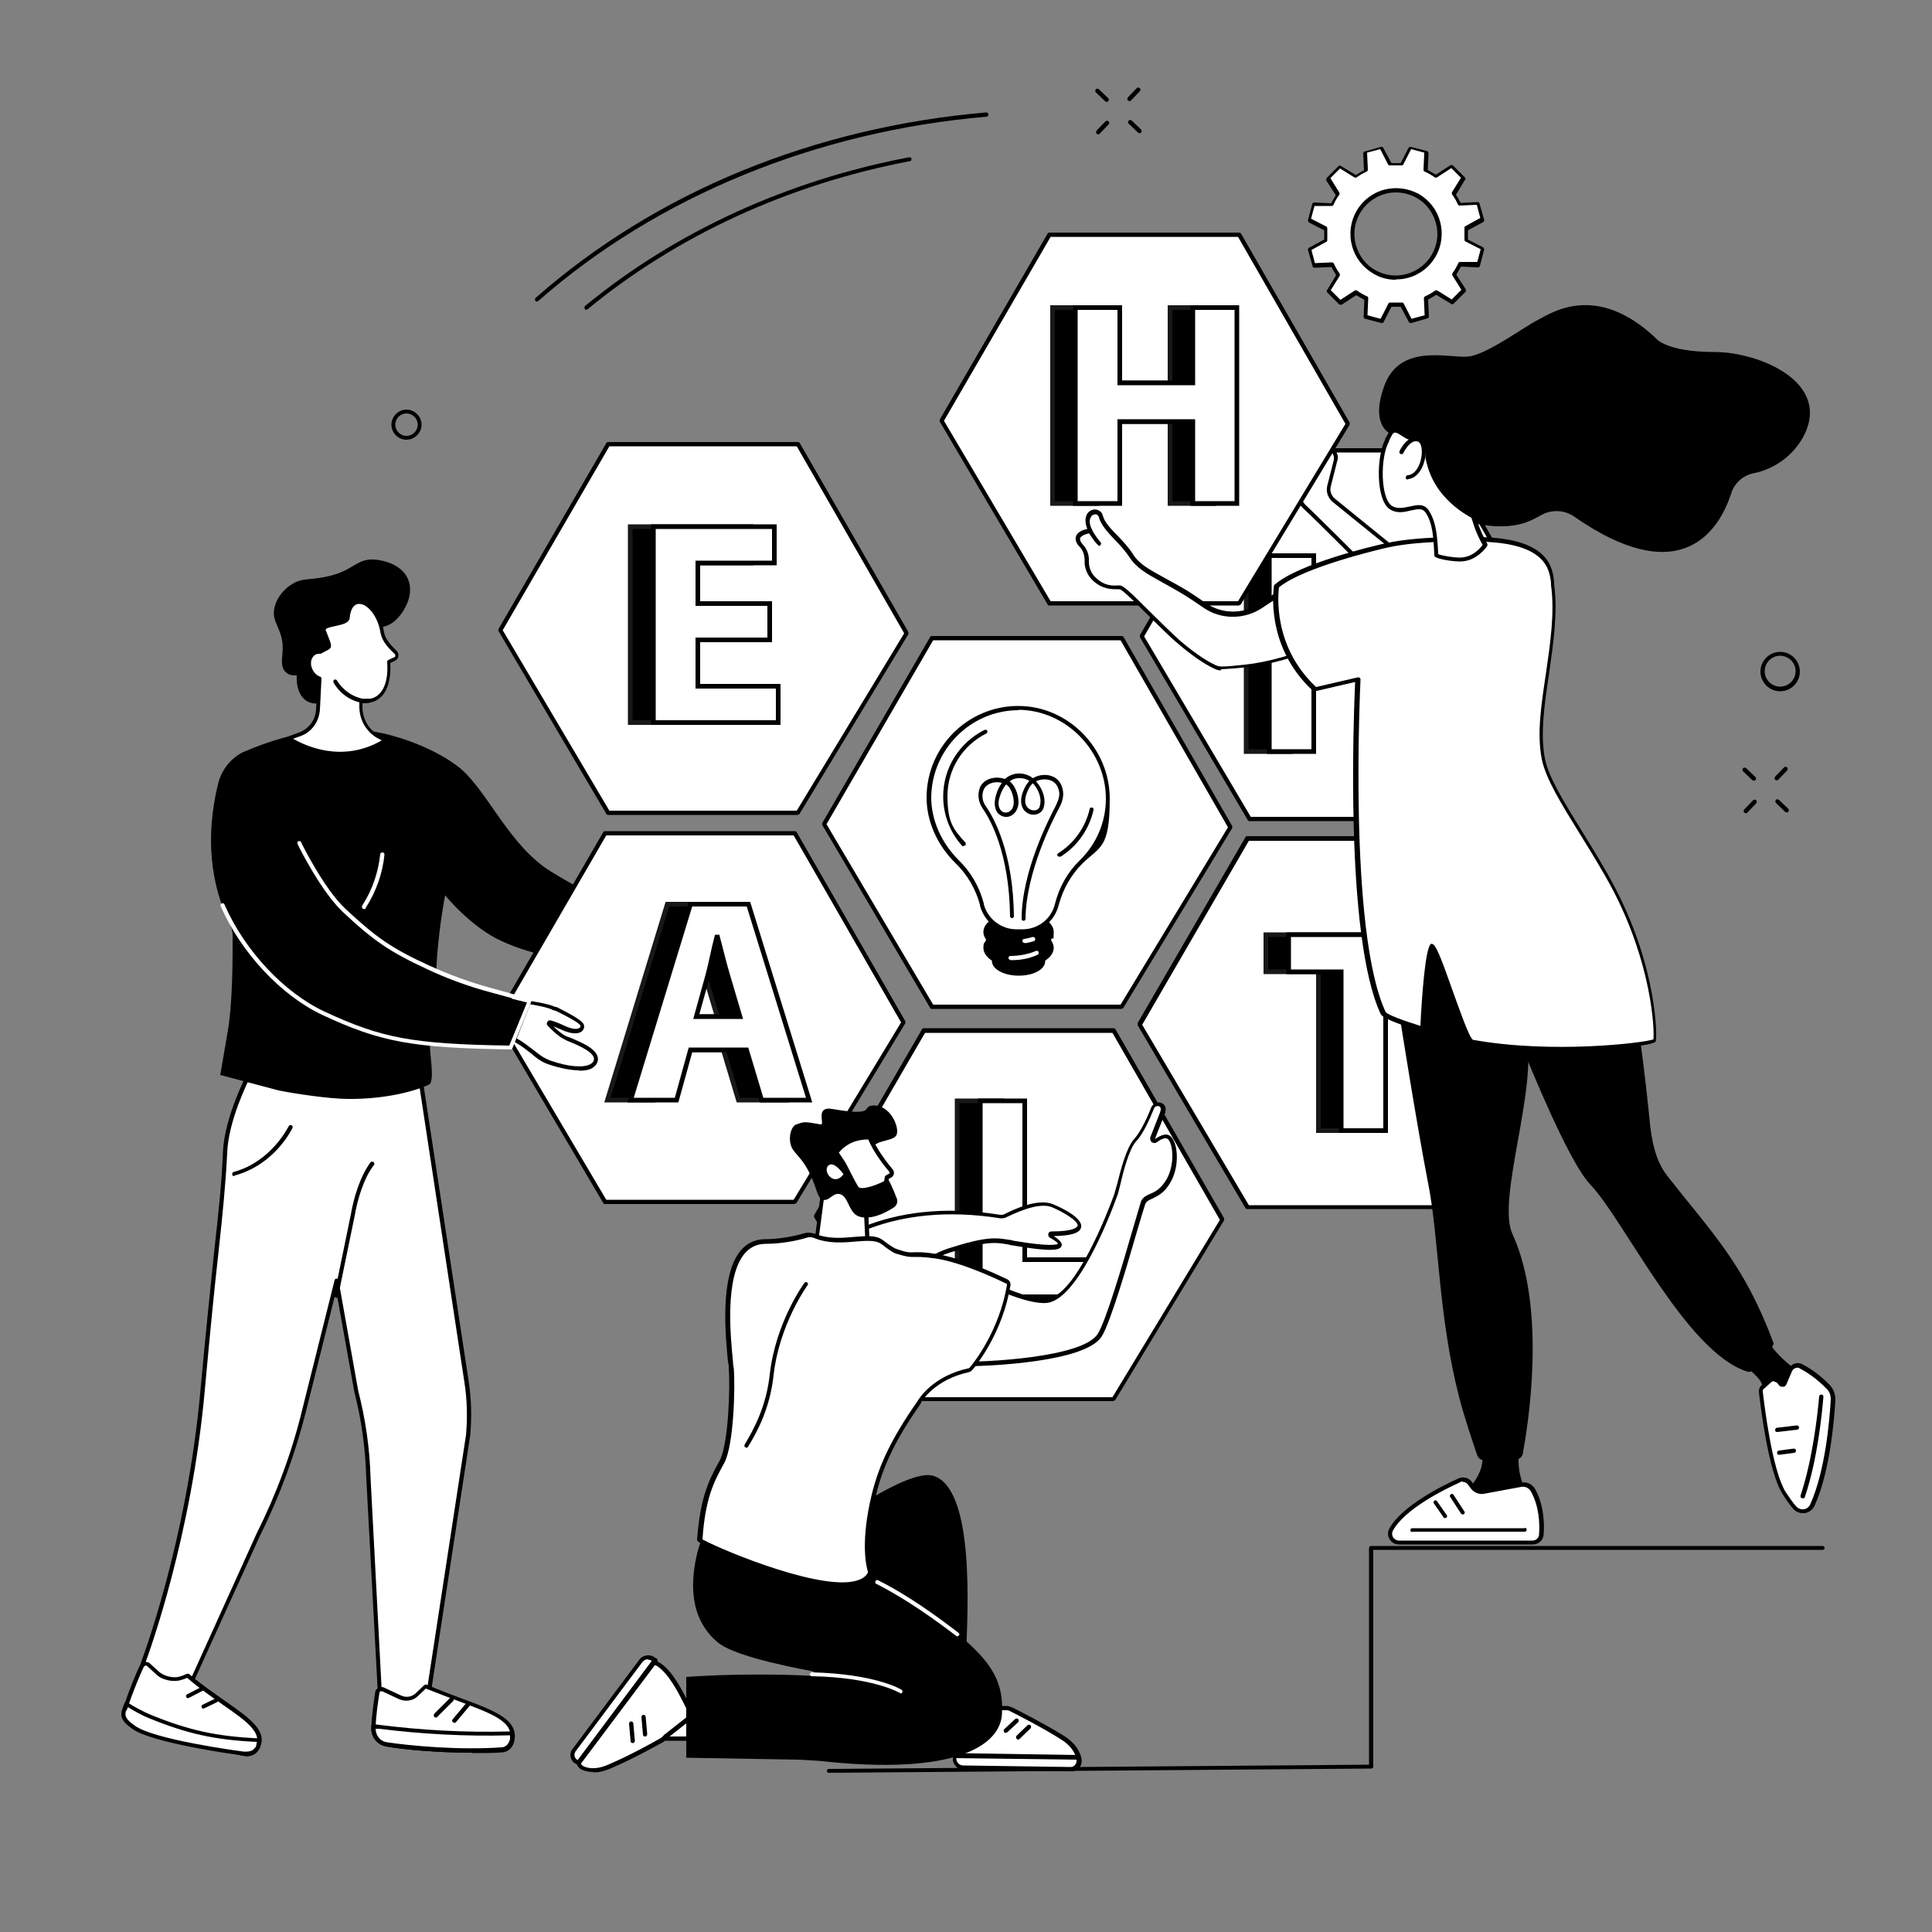 <?xml version="1.0" encoding="UTF-8"?> <svg xmlns="http://www.w3.org/2000/svg" id="Layer_1" version="1.1" viewBox="0 0 500 500"><rect x="0" y="0" width="500" height="500" fill="#808080" stroke="none"/><defs><style> .st0, .st1 { fill: #fff; } .st1 { stroke: #000; } .st1, .st2 { stroke-miterlimit: 10; stroke-width: 1.2px; } .st2 { stroke: #1a171b; } </style></defs><g id="Branded_workshop"><g><path class="st0" d="M383.7,56.7l-1.2-4.2-4.8.2c-.4-.9-1-1.8-1.5-2.6l2.5-4.1-3.1-3.1-4,2.6c-.8-.6-1.7-1.1-2.6-1.5l.2-4.8-4.2-1.1-2.2,4.3c-1,0-2,0-3.1,0l-2.2-4.2-4.2,1.2.2,4.8c-.9.4-1.8,1-2.6,1.5l-4.1-2.5-3.1,3.1,2.6,4c-.6.8-1.1,1.7-1.5,2.7l-4.8-.2-1.1,4.2,4.2,2.2c0,1,0,2,0,3.1l-4.2,2.3,1.2,4.2,4.8-.2c.4.9,1,1.8,1.5,2.6l-2.5,4.1,3.1,3.1,4-2.6c.8.6,1.7,1.1,2.6,1.5l-.2,4.8,4.2,1.1,2.2-4.3c1,0,2,0,3.1,0l2.2,4.2,4.2-1.2-.2-4.8c.9-.4,1.8-1,2.6-1.5l4.1,2.5,3.1-3.1-2.6-4c.6-.8,1.1-1.7,1.5-2.7l4.8.2,1.1-4.2-4.2-2.2c0-1,0-2,0-3.1l4.2-2.3ZM364.2,71.5c-6,1.6-12.2-1.9-13.9-7.9-1.6-6,1.9-12.2,7.9-13.9,6-1.6,12.2,1.9,13.9,7.9,1.6,6-1.9,12.2-7.9,13.9Z"></path><path d="M357.6,83.6s0,0-.1,0l-4.2-1.1c-.2,0-.4-.3-.4-.5l.2-4.4c-.7-.4-1.4-.8-2.1-1.2l-3.7,2.4c-.2.1-.5.1-.7,0l-3.1-3.1c-.2-.2-.2-.5,0-.7l2.3-3.8c-.4-.7-.9-1.4-1.2-2.1l-4.4.2c-.3,0-.5-.2-.5-.4l-1.2-4.2c0-.2,0-.5.3-.6l3.9-2.1c0-.8,0-1.6,0-2.4l-3.9-2c-.2-.1-.3-.4-.3-.6l1.1-4.2c0-.2.3-.4.5-.4l4.4.2c.4-.7.8-1.4,1.2-2.1l-2.4-3.7c-.1-.2-.1-.5,0-.7l3.1-3.1c.2-.2.5-.2.7,0l3.8,2.3c.7-.4,1.4-.9,2.1-1.2l-.2-4.4c0-.2.2-.5.4-.5l4.2-1.2c.2,0,.5,0,.6.3l2.1,3.9c.8,0,1.6,0,2.4,0l2-3.9c.1-.2.4-.3.6-.3l4.2,1.1c.2,0,.4.3.4.5l-.2,4.4c.7.4,1.4.8,2.1,1.2l3.7-2.4c.2-.1.5-.1.7,0l3.1,3.1c.2.2.2.5,0,.7l-2.3,3.8c.4.7.9,1.4,1.2,2.1l4.4-.2c.2,0,.5.2.5.4l1.2,4.2c0,.2,0,.5-.3.6l-3.9,2.1c0,.8,0,1.6,0,2.4l3.9,2c.2.1.3.4.3.6l-1.1,4.2c0,.2-.3.4-.5.4l-4.4-.2c-.4.7-.8,1.4-1.2,2.1l2.4,3.7c.1.2.1.5,0,.7l-3.1,3.1c-.2.2-.5.2-.7,0l-3.8-2.3c-.7.4-1.4.9-2.1,1.2l.2,4.4c0,.2-.2.5-.4.5l-4.2,1.2c-.2,0-.5,0-.6-.3l-2.1-3.9c-.8,0-1.6,0-2.4,0l-2,3.9c0,.2-.3.3-.5.3ZM353.9,81.6l3.4.9,2-3.9c0-.2.3-.3.5-.3,1,0,2,0,3,0,.2,0,.4,0,.5.3l2,3.9,3.4-.9-.2-4.4c0-.2.1-.4.3-.5.9-.4,1.8-.9,2.6-1.5.2-.1.4-.1.6,0l3.7,2.3,2.5-2.5-2.3-3.7c-.1-.2-.1-.4,0-.6.6-.8,1.1-1.7,1.5-2.6,0-.2.3-.3.5-.3h4.4c0,.1.9-3.3.9-3.3l-3.9-2c-.2,0-.3-.3-.3-.5,0-1,0-2,0-3,0-.2,0-.4.3-.5l3.8-2.1-.9-3.4-4.4.2c-.2,0-.4-.1-.5-.3-.4-.9-.9-1.8-1.5-2.6-.1-.2-.1-.4,0-.6l2.3-3.7-2.5-2.5-3.7,2.4c-.2.1-.4.1-.6,0-.8-.6-1.7-1.1-2.6-1.5-.2,0-.3-.3-.3-.5l.2-4.4-3.4-.9-2,3.9c0,.2-.3.3-.5.3-1,0-2,0-3,0-.2,0-.4,0-.5-.3l-2-3.9-3.4.9.2,4.4c0,.2-.1.4-.3.5-.9.4-1.8.9-2.6,1.5-.2.1-.4.1-.6,0l-3.7-2.3-2.5,2.5,2.3,3.7c.1.2.1.4,0,.6-.6.8-1.1,1.7-1.5,2.6,0,.2-.3.3-.5.3h-4.4c0-.1-.9,3.3-.9,3.3l3.9,2c.2,0,.3.3.3.5,0,1,0,2,0,3,0,.2,0,.4-.3.5l-3.8,2.1.9,3.4,4.4-.2c.2,0,.4.1.5.3.4.9.9,1.8,1.5,2.6.1.2.1.4,0,.6l-2.3,3.7,2.5,2.5,3.7-2.4c.2-.1.4-.1.6,0,.8.6,1.7,1.1,2.6,1.5.2,0,.3.3.3.5l-.2,4.4ZM361.2,72.4c-2,0-4-.5-5.8-1.6-2.7-1.6-4.7-4.1-5.5-7.2-1.7-6.3,2-12.8,8.3-14.5,3-.8,6.2-.4,9,1.1,2.7,1.6,4.7,4.1,5.5,7.2,1.7,6.3-2,12.8-8.3,14.5-1,.3-2.1.4-3.1.4ZM364.2,71.5h0,0ZM361.3,49.8c-1,0-1.9.1-2.9.4-5.7,1.6-9.1,7.5-7.5,13.2.8,2.8,2.5,5.1,5,6.5,2.5,1.4,5.4,1.8,8.2,1,5.7-1.6,9.1-7.5,7.5-13.2-.8-2.8-2.5-5.1-5-6.5-1.6-.9-3.5-1.4-5.3-1.4Z"></path></g><g id="Design_structure_matrix"><g><polygon class="st0" points="290.3 260.6 241.2 260.6 213.3 213.3 241.2 165.2 290.3 165.2 318.4 214.1 290.3 260.6"></polygon><path d="M290.3,261.1h-49.1c-.2,0-.4,0-.5-.3l-27.9-47.3c0-.2,0-.4,0-.5l27.9-48.1c0-.2.3-.3.5-.3h49.1c.2,0,.4.1.5.3l28.1,48.9c0,.2,0,.4,0,.5l-28.1,46.4c0,.2-.3.3-.5.3ZM241.5,260h48.5l27.8-45.9-27.8-48.4h-48.5l-27.6,47.6,27.6,46.7Z"></path></g><g><polygon class="st0" points="288.2 362.1 239.1 362.1 211.1 314.8 239.1 266.7 288.2 266.7 316.3 315.7 288.2 362.1"></polygon><path class="st2" d="M247.7,284.9h11.5v41.1h20.2v9.6h-31.7v-50.7Z"></path><path class="st1" d="M253.7,284.9h11.5v41.1h20.2v9.6h-31.7v-50.7Z"></path><path d="M288.2,362.6h-49.1c-.2,0-.4,0-.5-.3l-27.9-47.3c0-.2,0-.4,0-.5l27.9-48.1c0-.2.3-.3.5-.3h49.1c.2,0,.4.1.5.3l28.1,48.9c0,.2,0,.4,0,.5l-28.1,46.4c0,.2-.3.3-.5.3ZM239.4,361.6h48.5l27.8-45.9-27.8-48.4h-48.5l-27.6,47.6,27.6,46.7Z"></path></g><g><polygon class="st0" points="371.9 312.4 322.8 312.4 294.9 265.1 322.8 217 371.9 217 400.1 266 371.9 312.4"></polygon><g><path class="st2" d="M341.2,251.5h-13.6v-9.6h38.9v9.6h-13.8v41.1h-11.5v-41.1Z"></path><path class="st1" d="M347.1,251.5h-13.6v-9.6h38.9v9.6h-13.8v41.1h-11.5v-41.1Z"></path></g><path d="M371.9,312.9h-49.1c-.2,0-.4,0-.5-.3l-27.9-47.3c0-.2,0-.4,0-.5l27.9-48.1c0-.2.3-.3.5-.3h49.1c.2,0,.4.1.5.3l28.1,48.9c0,.2,0,.4,0,.5l-28.1,46.4c0,.2-.3.3-.5.3ZM323.2,311.9h48.5l27.8-45.9-27.8-48.4h-48.5l-27.6,47.6,27.6,46.7Z"></path></g><g><polygon class="st0" points="206.5 210.4 157.4 210.4 129.5 163.1 157.4 115 206.5 115 234.6 163.9 206.5 210.4"></polygon><path d="M206.5,210.9h-49.1c-.2,0-.4,0-.5-.3l-27.9-47.3c0-.2,0-.4,0-.5l27.9-48.1c0-.2.3-.3.5-.3h49.1c.2,0,.4.1.5.3l28.1,48.9c0,.2,0,.4,0,.5l-28.1,46.4c0,.2-.3.3-.5.3ZM157.7,209.8h48.5l27.8-45.9-27.8-48.4h-48.5l-27.6,47.6,27.6,46.7Z"></path></g><g><polygon class="st0" points="372.5 212 323.4 212 295.5 164.7 323.4 116.6 372.5 116.6 400.6 165.5 372.5 212"></polygon><g><path class="st2" d="M334,143.8v19.5h18.9v-19.5h11.4v50.7h-11.4v-21.2h-18.9v21.2h-11.5v-50.7h11.5Z"></path><path class="st1" d="M340,143.8v19.5h18.9v-19.5h11.4v50.7h-11.4v-21.2h-18.9v21.2h-11.5v-50.7h11.5Z"></path></g><path d="M372.5,212.5h-49.1c-.2,0-.4,0-.5-.3l-27.9-47.3c0-.2,0-.4,0-.5l27.9-48.1c0-.2.3-.3.5-.3h49.1c.2,0,.4.1.5.3l28.1,48.9c0,.2,0,.4,0,.5l-28.1,46.4c0,.2-.3.3-.5.3ZM323.7,211.4h48.5l27.8-45.9-27.8-48.4h-48.5l-27.6,47.6,27.6,46.7Z"></path></g><g><g><g><path d="M271.6,243.7c-.2-.3-.2-.8,0-1.1.3-.5.5-1,.5-1.5,0-2.5-3.8-4.5-8.5-4.5s-8.5,2-8.5,4.5.2,1,.5,1.5c.2.3.2.8,0,1.1-.3.5-.5,1-.5,1.5,0,1.2.9,2.2,2.3,3,0,.1,0,.3,0,.4,0,1.8,2.8,3.3,6.3,3.3s6.3-1.5,6.3-3.3,0-.3,0-.4c1.4-.8,2.3-1.9,2.3-3s-.2-1-.5-1.5Z"></path><path d="M263.6,252.5c-3.8,0-6.9-1.7-6.9-3.8s0,0,0-.1c-1.4-.9-2.2-2.1-2.2-3.3s.2-1.2.6-1.8c.1-.2.1-.4,0-.5-.4-.6-.6-1.2-.6-1.8,0-2.8,4-5,9.1-5s9.1,2.2,9.1,5-.2,1.2-.6,1.8c-.1.2-.1.4,0,.5h0c.4.6.6,1.2.6,1.8,0,1.2-.8,2.4-2.2,3.3,0,0,0,0,0,.1,0,2.2-3,3.8-6.9,3.8ZM263.6,237.1c-4.3,0-8,1.8-8,3.9s.1.8.4,1.2c.4.5.4,1.2,0,1.7-.3.4-.4.8-.4,1.2,0,.9.7,1.8,2,2.6.2.1.3.4.3.6,0,.1,0,.2,0,.3,0,1.3,2.3,2.8,5.8,2.8s5.8-1.4,5.8-2.8,0-.2,0-.3c0-.2,0-.5.3-.6,1.3-.7,2-1.6,2-2.6s-.1-.8-.4-1.2c-.4-.5-.4-1.2,0-1.7.3-.4.4-.8.4-1.2,0-2.1-3.7-3.9-8-3.9Z"></path></g><g><path class="st0" d="M286.8,206.7c0-12.7-10.5-23.5-23.2-23.5-12.6,0-23.1,10.5-23.1,23.2,0,6.4,3.1,12.4,7.3,16.6,3.1,3,5.3,6.8,6.4,10.9v.2c1.1,4,4.7,6.9,8.9,6.9h1.7c4.2,0,7.8-2.8,8.9-6.9h0c1.1-4.3,3.2-8,6.3-11,4.3-4.2,6.9-10,6.9-16.4Z"></path><path d="M264.7,241.6h-1.7c-4.4,0-8.3-3-9.4-7.3v-.2c-1.1-4-3.2-7.7-6.3-10.7-4.8-4.7-7.5-10.9-7.5-17,0-13.1,10.7-23.7,23.7-23.7s23.7,11,23.7,24-2.5,12.3-7.1,16.8c-2.9,2.9-5,6.6-6.1,10.7h0c-1.1,4.4-5,7.4-9.4,7.4ZM263.6,183.8c-12.4,0-22.5,10.2-22.6,22.6,0,5.8,2.6,11.7,7.1,16.2,3.2,3.1,5.4,7,6.5,11.2v.2c1,3.8,4.5,6.5,8.4,6.5h1.7c3.9,0,7.4-2.7,8.3-6.5h0c1.1-4.4,3.3-8.3,6.4-11.3,4.4-4.3,6.8-10,6.8-16,0-12.4-10.4-23-22.7-23Z"></path></g></g><g><path d="M264.9,238.3h0c-.3,0-.5-.2-.5-.5,0-12.4,7.3-26.3,8.7-29,.8-1.6,1.2-2.9,1-3.9-.3-1.6-1.1-2.6-2.4-3-.9-.3-2.3-.3-3.6.3,1.6,1.7,2.7,4.4,2,6.8-.3,1-1.1,1.6-2.1,1.8-1.2.2-2.4-.3-3.1-1.3-.6-.9-1.3-2.8.6-6.2.3-.5.6-.9.9-1.2,0,0,0,0,0,0-.9-.6-2.5-1-4-.5-.4.1-.8.4-1.1.6,1.7,1.3,2.6,4.5,2.2,6.3-.3,1.4-1.1,2.4-2.3,2.8-1,.3-2,0-2.8-.7-1-1-1.2-2.7-.7-4.6.4-1.5,1-2.6,1.6-3.4-2.5-.6-4.2.6-4.7,1.7-.6,1.4-.4,3.1.5,4.3,2.1,3,7.1,11.9,7.3,28.5,0,.3-.2.5-.5.5h0c-.3,0-.5-.2-.5-.5-.2-16.4-5.1-25-7.1-27.9-1.1-1.6-1.4-3.6-.7-5.4.8-1.9,3.4-3.2,6.5-2.2.6-.6,1.3-.9,1.8-1.1,1.9-.7,3.8-.2,5,.6.1,0,.2.2.4.3,1.6-1,3.5-1,4.7-.6,1.7.5,2.8,1.9,3.1,3.9.2,1.3-.1,2.8-1.1,4.6-1.4,2.6-8.5,16.4-8.6,28.5,0,.3-.2.5-.5.5ZM260.4,203c-.7.8-1.3,1.9-1.7,3.3-.5,1.5-.3,2.8.4,3.5.5.5,1.1.6,1.7.4.8-.2,1.3-.9,1.5-1.9.3-1.5-.5-4.4-1.9-5.3ZM267.2,202.8c-.3.3-.6.6-.8,1-1.6,2.9-1.1,4.4-.6,5,.5.7,1.3,1,2.1.9.6-.1,1.1-.5,1.2-1.1.6-2.1-.4-4.4-1.8-5.9Z"></path><path d="M274.2,221.7c-.2,0-.4,0-.5-.2-.2-.3,0-.6.2-.7,4.1-2.6,7-6.7,8.1-11.4,0-.3.3-.5.6-.4.3,0,.5.3.4.6-1.1,5-4.2,9.4-8.5,12.1,0,0-.2,0-.3,0Z"></path><path d="M249.3,219c-.1,0-.3,0-.4-.2-3.1-3.5-4.8-8-4.8-12.7,0-7.3,4.1-13.9,10.7-17.2.3-.1.6,0,.7.2.1.3,0,.6-.2.7-6.2,3.1-10.1,9.3-10.1,16.2s1.6,8.7,4.6,12c.2.2.2.6,0,.8-.1,0-.2.1-.4.1Z"></path><path class="st0" d="M265.1,244c-.3,0-.5-.2-.5-.4,0-.3.1-.6.4-.6.8-.1,1.5-.3,2.2-.5.3,0,.6,0,.7.4,0,.3,0,.6-.4.7-.7.2-1.5.4-2.3.5,0,0,0,0,0,0Z"></path><path class="st0" d="M261.5,248.4c-.3,0-.5-.2-.5-.5,0-.3.2-.5.5-.5,1.7,0,4.3-.3,6.6-1.3.3-.1.6,0,.7.3.1.3,0,.6-.3.7-2.5,1.2-5.2,1.4-7,1.4h0Z"></path></g></g></g><g><g><g><path class="st0" d="M64.7,277.8s-6,11.4-6.4,20.6c-.6,14.4-2.7,27-5.8,61.5-3.6,39.9-15.5,70.7-15.5,70.7,1.3,2.2,3.4,3.8,5.9,4.4,4,1,7.2-.7,7.2-.7l16.8-37.1c5.1-10.2,9.1-21,11.9-32.1l8.4-33.6,5.1,28.6c1.9,7.4,3,14.9,3.2,22.6l3,55.6,3.1,1.5c2.6,1.3,5.6,1.2,8.1-.3l1.6-2.7,10-65.4c.4-4.6.3-9.2-.4-13.7l-12.2-80h-43.9Z"></path><path d="M105.2,441.3c-1.4,0-2.7-.3-4-.9l-3.1-1.5c-.2,0-.3-.3-.3-.5l-3-55.7c-.2-7.6-1.2-15.1-3.1-22.5l-4.7-26.2-7.8,31.2c-2.8,11.1-6.8,22-11.9,32.2l-16.8,37c0,.1-.1.2-.2.3-.1,0-3.5,1.8-7.6.7-2.5-.6-4.7-2.3-6.2-4.7,0-.1-.1-.3,0-.5.1-.3,11.9-31.2,15.4-70.6,1.4-15.5,2.6-26.5,3.5-35.4,1.2-10.9,2-18.2,2.3-26.1.4-9.2,6.3-20.3,6.5-20.8,0-.2.3-.3.5-.3h43.9c.3,0,.5.2.5.5l12.2,80c.7,4.6.8,9.2.4,13.9l-10,65.4c0,0,0,.1,0,.2l-1.6,2.7c0,0-.1.1-.2.2-1.4.8-3,1.2-4.6,1.2ZM98.8,438l2.8,1.4c2.4,1.2,5.2,1.1,7.5-.2l1.5-2.5,10-65.3c.4-4.5.3-9.1-.4-13.6l-12.1-79.6h-43.1c-.9,1.8-5.9,11.9-6.2,20.1-.4,8-1.1,15.2-2.3,26.2-1,8.8-2.1,19.9-3.5,35.3-3.4,37.6-14.3,67.6-15.4,70.6,1.3,2,3.2,3.4,5.4,4,3.2.8,6-.3,6.7-.6l16.7-36.9c5.1-10.2,9.1-20.9,11.8-32l8.4-33.6c0-.2.3-.4.5-.4.3,0,.5.2.5.4l5.1,28.6c1.9,7.4,3,15,3.2,22.6l2.9,55.3Z"></path></g><g><g><path class="st0" d="M36.7,431.1c-.9,1.8-2.9,6.9-4,10.1-.7,2,.2,4.1,2.1,5,5.1,2.6,18.1,5,28.7,7.6.7.2,2.2,0,3.1-1.6,3.2-5.9-8-10-18.1-18.7,0,0-.8.4-1.9.8-1.8.6-4.5-.1-5.9-1.4l-2.3-2.1c-.5-.5-1.4-.3-1.7.3Z"></path><path d="M64.1,454.5c-.2,0-.5,0-.7,0-2.7-.7-5.6-1.3-8.5-2-8.5-1.9-16.5-3.8-20.4-5.7-2.1-1-3.1-3.5-2.3-5.7,1-3.1,3.1-8.3,4-10.1.2-.5.7-.8,1.2-.9.5,0,1,0,1.4.4l2.3,2.1c1.3,1.2,3.8,1.8,5.4,1.3,1-.3,1.8-.7,1.8-.7.2-.1.4,0,.6,0,3.1,2.7,6.4,4.9,9.2,6.9,6.6,4.6,11.4,8,9,12.4-.8,1.5-2,2-3,2ZM37.2,431.4c-.9,1.8-3,7-4,10-.6,1.7.2,3.6,1.8,4.4,3.8,1.9,12.1,3.8,20.1,5.6,2.8.6,5.7,1.3,8.5,2,.3,0,1.6.3,2.5-1.4,2-3.6-2.5-6.7-8.7-11-2.8-2-6-4.2-9-6.8-.3.2-.9.4-1.6.6-2,.6-4.9,0-6.4-1.5l-2.3-2.1c-.2-.2-.4-.2-.5-.1-.2,0-.3.1-.4.3Z"></path></g><g><path class="st0" d="M32.1,442.6c0,0,0,0,0,.1-.7,2,.8,3.1,2.4,4.3,4.9,3.7,27.6,6.7,27.6,6.7,0,0,3,.7,4.1-1,.2-.2.3-.4.4-.7.1-.4.3-1.6.3-1.6-11.5-.5-18.8-2.2-28.5-6.2-1.2-.5-4.8-2.3-5.8-3.1,0,0-.2.4-.6,1.6Z"></path><path d="M63.5,454.4c-.8,0-1.4-.1-1.5-.2-.9-.1-22.8-3.1-27.8-6.8-1.6-1.2-3.4-2.5-2.6-4.9,0,0,0,0,0-.1.4-1.1.6-1.6.6-1.6,0-.2.2-.3.4-.3.2,0,.3,0,.5.1.9.8,4.5,2.6,5.7,3.1,10,4.1,17.2,5.7,28.4,6.2.2,0,.3,0,.4.2,0,.1.1.3.1.4,0,.1-.3,1.3-.4,1.7,0,.3-.3.6-.4.7,0,0,0,.1-.1.2-.8,1.1-2.1,1.4-3.2,1.4ZM32.6,442.8h0c-.5,1.6.5,2.5,2.3,3.8,4.8,3.6,27.2,6.6,27.4,6.6,0,0,2.7.6,3.6-.8,0,0,.1-.1.2-.2.1-.1.2-.2.2-.4,0-.2.1-.6.2-1-10.9-.5-18.1-2.1-28.1-6.2-1.1-.4-3.9-1.9-5.3-2.8,0,.2-.2.5-.4.9Z"></path></g><g><path class="st0" d="M52.4,437.1l-3.7,1.9,3.7-1.9Z"></path><path d="M48.7,439.5c-.2,0-.4-.1-.5-.3-.1-.3,0-.6.2-.7l3.7-1.9c.3-.1.6,0,.7.2.1.3,0,.6-.2.7l-3.7,1.9c0,0-.2,0-.2,0Z"></path></g><g><path class="st0" d="M55.9,440l-3.3,1.6,3.3-1.6Z"></path><path d="M52.7,442.2c-.2,0-.4-.1-.5-.3-.1-.3,0-.6.2-.7l3.3-1.6c.3-.1.6,0,.7.2.1.3,0,.6-.2.7l-3.3,1.6c0,0-.2,0-.2,0Z"></path></g></g><path d="M87,335.8s0,0-.1,0c-.3,0-.5-.3-.4-.6l4.3-20.9c.7-4.2,2.4-9.9,5.1-13.5.2-.2.5-.3.8,0,.2.2.3.5,0,.8-2.6,3.4-4.2,8.9-4.9,13l-4.3,20.9c0,.3-.3.4-.5.4Z"></path><path d="M60.6,304.4c-.2,0-.5-.2-.5-.4,0-.3,0-.6.4-.7,9.8-2.7,14.1-11.7,14.2-11.8.1-.3.4-.4.7-.3.3.1.4.4.3.7-.2.4-4.6,9.5-14.9,12.3,0,0,0,0-.1,0Z"></path><g><g><path class="st0" d="M97.7,438.1c-.3,2-.9,5.8-1,9.1,0,2.1,1.4,3.9,3.4,4.3,5.7.9,18.7,2.1,29.8,1.3.8,0,2.1-.6,2.5-2.5,1.4-6.7-10.1-8.5-22.4-13.9l-2.2,2.1c-1.2,1.1-2.9,1.4-4.4.7l-4.3-2c-.7-.3-1.4.1-1.6.9Z"></path><path d="M122.2,453.6c-8.8,0-17.6-.8-22.2-1.6-2.3-.4-4-2.4-3.9-4.8.1-3.4.7-7.2,1-9.2,0-.5.4-1,.9-1.2.5-.2,1-.3,1.5,0l4.3,2c1.3.6,2.7.4,3.8-.6l2.2-2.1c.2-.1.4-.2.6-.1,3.1,1.3,6.2,2.5,8.9,3.5,8.4,3.1,15,5.5,13.8,11-.4,2.1-1.9,2.9-3,3-2.5.2-5.2.2-7.8.2ZM98.8,437.7c-.1,0-.2,0-.3,0-.2,0-.3.3-.3.4-.3,1.9-.9,5.7-1,9.1,0,1.8,1.2,3.4,3,3.7,5.9.9,18.7,2.1,29.7,1.3.3,0,1.6-.2,2.1-2.1,1-4.6-5-6.7-13.2-9.8-2.6-1-5.6-2.1-8.6-3.3l-2,1.9c-1.3,1.3-3.3,1.6-5,.8l-4.3-2c0,0-.2,0-.2,0ZM97.7,438.1h0,0Z"></path></g><g><path class="st0" d="M96.7,446.7s0,.3,0,.5c0,2.1,1.4,3.9,3.4,4.3,5.7.9,18.7,2.1,29.8,1.3.8,0,2.1-.6,2.5-2.5.1-.6,0-1.7,0-1.7h-.8c-11.2.3-22.4-.3-33.6-1.7l-1.5-.2Z"></path><path d="M122.2,453.6c-8.8,0-17.6-.8-22.2-1.6-2.3-.4-4-2.4-3.9-4.8v-.5c0-.1,0-.3.2-.4.1,0,.3-.1.4-.1l1.5.2c11.1,1.4,22.3,2,33.5,1.7h.8s0,0,0,0c.3,0,.5.2.5.5,0,.1,0,1.2,0,1.8-.4,2.1-1.9,2.9-3,3-2.5.2-5.2.2-7.8.2ZM97.2,447.3c0,1.8,1.2,3.4,3,3.6,5.9.9,18.7,2.1,29.7,1.3.3,0,1.6-.2,2.1-2.1,0-.3,0-.7,0-1h-.2c-11.2.3-22.5-.3-33.7-1.7h-.9Z"></path></g><path d="M112.8,444.5c-.1,0-.3,0-.4-.2-.2-.2-.2-.5,0-.8l4.1-4.1c.2-.2.5-.2.8,0,.2.2.2.5,0,.8l-4.1,4.1c-.1.1-.2.2-.4.2Z"></path><path d="M117.5,445.8c-.1,0-.2,0-.3-.1-.2-.2-.3-.5,0-.8l3.6-4.3c.2-.2.5-.3.8,0,.2.2.3.5,0,.8l-3.6,4.3c-.1.1-.3.2-.4.2Z"></path></g></g><g><path d="M111.3,270.1c-.3,1.8,1.4,9.8-.3,10.6-3.6,1.7-11.3,3.8-21,3.7-4.5,0-13.5-1.3-17.9-2.2l-15.1-4,1.8-10.5c1.5-7.8,1.4-20.9,1.4-25.6,0-1.1-.3-2.2-.8-3.2-4.9-10.1-6.3-22.3-3-35.9.9-3.8,3.4-6.9,6.8-8.5,0,0,0,0,.1,0,12-5.2,25.3-7.6,37.9-4.2,12.1,3.3,18.1,8.7,18.1,8.7,7.1,6.2,12.6,19.9,23.2,26.5,12.4,7.7,23,11.3,23,11.3v11c-.1,0-17.9,3.8-35.6-4.2-8-3.6-14.7-11.9-14.7-11.9-1.2,6.3-2,13.3-2.3,19.3v.4c4.7,2,9.3,3.6,14.1,4.9l10.1,2.8-4.9,12.1c-8.6-.1-15.3-.4-20.8-1h0Z"></path><path class="st0" d="M94.2,235.2c0,0-.2,0-.3,0-.2-.2-.3-.5-.2-.7l.2-.4c2.5-3.9,4-8.4,4.5-13,0-.3.3-.5.6-.5.3,0,.5.3.5.6-.5,4.8-2.1,9.4-4.7,13.5l-.2.4c-.1.2-.3.2-.5.2Z"></path><g><polygon class="st0" points="205.7 311.1 156.6 311.1 128.7 263.8 156.6 215.7 205.7 215.7 233.8 264.6 205.7 311.1"></polygon><path d="M205.7,311.6h-49.1c-.2,0-.4,0-.5-.3l-27.9-47.3c0-.2,0-.4,0-.5l27.9-48.1c0-.2.3-.3.5-.3h49.1c.2,0,.4.1.5.3l28.1,48.9c0,.2,0,.4,0,.5l-28.1,46.4c0,.2-.3.3-.5.3ZM156.9,310.5h48.5l27.8-45.9-27.8-48.4h-48.5l-27.6,47.6,27.6,46.7Z"></path></g><g><g><path class="st0" d="M136.9,259.5s5,.7,6.7,1.5c1.7.8,6.7,3.2,7.1,4.3.4,1.1-1.2,2.3-4.5.8-1.9-.8-3.1-1.3-3.8-1.5-.2,0-.4.2-.2.4.9,1,2.8,2.9,4.4,3.6,2.2,1,8.3,3,7.7,5.8-.6,2.5-5.5,2.7-11.9.6-1.2-.4-2.4-1.1-3.4-1.9-1.6-1.3-4.2-3.4-5.8-4.1l3.7-9.5Z"></path><path d="M149.9,277c-2.1,0-4.8-.5-7.8-1.5-1.3-.4-2.5-1.1-3.6-2-1.4-1.2-4.1-3.3-5.7-4-.3-.1-.4-.4-.3-.7l3.7-9.5c0-.2.3-.4.6-.3.2,0,5.1.7,6.9,1.6h.3c4.8,2.4,6.8,3.7,7.1,4.6.2.6,0,1.2-.4,1.6-.9.9-2.8.8-4.9-.1-1.1-.5-1.9-.8-2.6-1.1.9.9,2.3,2.1,3.4,2.6.3.1.7.3,1.1.4,2.8,1.2,7.6,3.1,7,6-.2.7-.6,1.3-1.4,1.8-.8.5-2,.7-3.4.7ZM133.8,268.8c1.6.8,3.8,2.6,5.5,3.9,1,.8,2.1,1.4,3.2,1.8,4.6,1.6,8.5,1.9,10.3.9.5-.3.8-.6.9-1.1.4-1.9-4.1-3.8-6.3-4.7-.4-.2-.8-.3-1.1-.5-1.6-.7-3.6-2.6-4.6-3.7-.2-.3-.3-.6,0-1,.2-.3.5-.4.9-.3.7.2,1.9.6,3.8,1.5,2.2,1,3.4.7,3.7.3.1-.1.2-.3.1-.5-.2-.4-1.4-1.4-6.6-3.9h-.3c-1.3-.8-4.9-1.4-6.1-1.6l-3.4,8.7Z"></path></g><path d="M76.3,217.2l-15.9-13.8c-8.7,36.3.2,68.3,71.4,67.1l5-11c-29.3-6.5-50.1-20.1-60.6-42.3Z"></path><path class="st0" d="M132.1,271.6h0c-25.4-.4-33.6-1.9-48.6-8.9-10.7-5-21.1-16.1-26.4-28.2-.1-.3,0-.6.3-.7.3-.1.6,0,.7.3,5.2,11.9,15.4,22.8,25.9,27.7,14.8,6.9,22.8,8.4,47.8,8.8l4.6-11.2-9.5-2.6c-5.6-1.5-11.1-3.5-16.4-6-9.5-4.4-13.8-7.3-21.8-14.8-5.7-5.4-11.5-17.1-11.7-17.6-.1-.3,0-.6.2-.7.3-.1.6,0,.7.2,0,.1,5.9,12.1,11.5,17.3,7.9,7.4,12.1,10.3,21.5,14.6,5.2,2.4,10.7,4.4,16.2,5.9l10.1,2.8c.1,0,.3.1.3.3,0,.1,0,.3,0,.4l-4.9,12.1c0,.2-.3.3-.5.3Z"></path></g></g><g><path d="M87.4,179.7c-1.8,1.5-5.3,3.3-7.9,1.8-1.9-1.1-2.9-3.7-2.7-6.7-.9,0-2.1,0-2.9-.9-1.3-1.2-.9-3.4-.8-4.8.6-6.5-3.2-7.7-2-12.1.9-3.4,3.7-5.4,4.3-5.7,2.7-1.8,4.4-1.1,8.8-2,7.4-1.5,7.8-4.7,12.6-4.5.3,0,6.8.4,8.8,5.1,1.6,3.8-.7,8.1-3,10.4-3,2.9-4.9,1.3-7.9,3.7-5.2,4.2-1.8,11.3-7.2,15.8Z"></path><g><path class="st0" d="M102.5,168.8l-.3-.3c-1.4-1.3-2.8-2.8-3.1-4.7-1.2-8-8.4-11.3-9.1-4-.2,1.8-6.9,1.4-6.2,3.4,1.8,5.1,1.9,3.8-1.1,5.5-.3,0-.7,0-1,.2-1.5.6-2.2,2.6-1.4,4.5.5,1.1,1.3,1.9,2.3,2.3l-.4,8c-.2,3-2.1,5.6-4.9,6.6l-2.7,1s12.1,8.8,25.3.5l-1.7-.8c-2.9-1.5-4.7-4.5-4.7-7.8v-1.6c.9.1,1.7.1,2.5,0,3.6-.9,5-4.9,4.6-10l1.5-.7c.7-.3.8-1.3.3-1.8Z"></path><path d="M88,195.6c-7.8,0-13.6-4.1-13.6-4.1-.2-.1-.2-.3-.2-.5,0-.2.2-.4.4-.4l2.7-1c2.6-.9,4.4-3.3,4.5-6.1l.4-7.6c-1-.5-1.8-1.3-2.2-2.4-.9-2.1,0-4.5,1.7-5.2.3-.1.7-.2,1-.2.5-.3.9-.5,1.2-.6.4-.2.7-.3.7-.4,0-.2-.2-.9-.6-1.9-.2-.5-.4-1.1-.7-1.9-.1-.4-.1-.7,0-1,.4-.8,1.8-1.1,3.3-1.5,1-.2,2.8-.6,2.8-1.1.4-4,2.5-4.5,3.4-4.5,0,0,0,0,0,0,2.6,0,5.8,3.2,6.6,8.5.3,1.7,1.7,3.2,2.9,4.4l.3.3h0c.4.4.6.9.5,1.4,0,.5-.4,1-.9,1.2l-1.2.6c.3,5.7-1.5,9.4-5.1,10.2-.6.2-1.3.2-2.1.2v1c0,3,1.6,5.9,4.3,7.3l1.7.8c.2,0,.3.3.3.5,0,.2,0,.4-.2.5-4.3,2.7-8.5,3.6-12.2,3.6ZM75.9,191.2c2.9,1.7,12.6,6.4,22.9.4l-.8-.4c-3.1-1.6-5-4.8-5-8.3v-1.6c0-.2.1-.3.3-.4.1,0,.3-.1.4-.1.8.1,1.6,0,2.3,0,3-.7,4.6-4.2,4.2-9.5,0-.2.1-.4.3-.5l1.5-.7c.2,0,.3-.2.3-.4,0-.2,0-.4-.2-.5l-.3-.3c-1.4-1.3-2.9-3-3.3-5-.7-4.6-3.5-7.7-5.6-7.6-1.3,0-2.2,1.3-2.4,3.6-.1,1.3-1.8,1.7-3.6,2.1-1,.2-2.4.5-2.6.9,0,0,0,0,0,.2.3.7.5,1.3.7,1.8.9,2.3,1.1,2.8-.7,3.6-.3.2-.8.4-1.3.7,0,0-.2,0-.3,0-.3,0-.5,0-.8.1-1.3.5-1.8,2.2-1.1,3.8.4.9,1.1,1.7,2,2,.2,0,.4.3.4.5l-.4,8c-.2,3.2-2.2,6-5.3,7l-1.7.6Z"></path></g><path d="M93.7,181.9s0,0-.1,0c-5.1-1-7.2-5.1-7.3-5.3-.1-.3,0-.6.2-.7.3-.1.6,0,.7.2,0,0,2,3.7,6.5,4.7.3,0,.5.3.4.6,0,.3-.3.4-.5.4Z"></path></g></g><path d="M214.5,458.8c-.3,0-.5-.2-.5-.5,0-.3.2-.5.5-.5l139.8-1.1v-56.1c0-.3.2-.5.5-.5h116.9c.3,0,.5.2.5.5s-.2.5-.5.5h-116.3v56.1c0,.3-.2.5-.5.5l-140.4,1.1h0Z"></path><g><g><g><path d="M456.4,345.3s2.1,4.3,7.1,8.2c2,1.5.2,6.3.2,6.3l-6.6,4.3c0-2.2-.4-4.3-1.3-6.3-1-2-4.5-4.4-6.1-6.2l6.8-6.4Z"></path><g><path class="st0" d="M474.5,362.1c-.3,4.9-1.4,18.5-5.4,27.3-.8,1.8-3.3,2.2-4.6.7-.8-.9-1.7-2.1-2.8-3.8-3.6-5.7-5.6-22.8-6-26.2,0-.4,0-.7.4-1l1.9-1.7c.8-.7,2.1-.6,2.7.3l.3.4c.3.3.8.3,1-.1l1.5-3.5c.4-1,1.6-1.4,2.6-.9,1.7.9,4.4,2.5,7.2,5.4.8.9,1.3,2,1.2,3.2Z"></path><path d="M466.6,391.6c-1,0-1.9-.4-2.5-1.1-.9-1-1.8-2.3-2.8-3.9-3.7-5.8-5.7-23-6.1-26.4,0-.5.1-1.1.5-1.5l1.9-1.7c.5-.5,1.2-.7,1.8-.6.7,0,1.3.4,1.7.9l.3.4,1.6-3.5c.3-.6.8-1.1,1.4-1.3.6-.2,1.3-.2,1.9.1,1.8.9,4.5,2.6,7.3,5.5.9,1,1.4,2.3,1.4,3.7h-.5s.5,0,.5,0c-.3,5.3-1.4,18.7-5.4,27.5-.5,1-1.4,1.7-2.5,1.9-.2,0-.3,0-.5,0ZM459.2,357.4c-.3,0-.6.1-.9.4l-1.9,1.7c-.2.1-.2.3-.2.6.4,3.4,2.4,20.3,5.9,26,1,1.5,1.9,2.8,2.7,3.7.5.6,1.3.9,2,.8.8-.1,1.4-.6,1.7-1.3,3.9-8.7,5-21.8,5.3-27.1,0-1.1-.3-2.1-1.1-2.8-2.7-2.8-5.3-4.4-7-5.3-.3-.2-.7-.2-1.1,0-.4.1-.6.4-.8.7l-1.5,3.5c-.2.4-.5.6-.9.6-.4,0-.8-.1-1-.4l-.3-.4c-.2-.3-.6-.5-.9-.5,0,0,0,0-.1,0Z"></path></g><path d="M466.5,387.7c0,0-.1,0-.2,0-.3,0-.4-.4-.3-.7,3.2-9.7,4.4-21.2,4.8-25.6,0-.3.3-.5.6-.5.3,0,.5.3.5.6-.4,4.5-1.5,16.1-4.8,25.9,0,.2-.3.4-.5.4Z"></path><path d="M460.4,376.5c-.3,0-.5-.2-.5-.5,0-.3.2-.6.5-.6l3.8-.5c.3,0,.6.2.6.5,0,.3-.2.6-.5.6l-3.8.5s0,0,0,0Z"></path><path d="M459.9,370.6c-.3,0-.5-.2-.5-.5,0-.3.2-.6.5-.6l5.1-.6c.3,0,.6.2.6.5,0,.3-.2.6-.5.6l-5.1.6s0,0,0,0Z"></path></g><g><path d="M393,373.9v3.5c-.1,2.8.5,5.5,1.7,8v.2c.1,0-16.9,1.7-16.9,1.7,0,0,7.4-5.2,5.6-12.2-.9-3.4,9.7-1.3,9.7-1.3Z"></path><g><path class="st0" d="M396.6,399.1c1.2,0,2.2-.9,2.3-2.1.2-2.7.1-7.4-2.1-11.4-.6-1.1-1.8-1.7-3-1.4l-9.7,1.8c-1,.2-2-.2-2.7-1l-.9-1.2c-.6-.8-1.8-1.1-2.7-.7-4.1,1.8-14.4,7-17.7,12.7-.9,1.5.2,3.4,2,3.4h34.6Z"></path><path d="M396.6,399.7h-34.6c-1,0-1.9-.5-2.4-1.4-.5-.9-.5-1.9,0-2.8,3.3-5.8,13.6-11,17.9-12.9,1.2-.5,2.6-.2,3.4.9l.9,1.2c.5.6,1.4.9,2.2.8l9.7-1.8c1.4-.3,2.9.4,3.6,1.7,2.3,4.1,2.4,9.1,2.2,11.7-.1,1.5-1.3,2.6-2.8,2.6ZM378.6,383.4c-.2,0-.5,0-.7.2-4.2,1.9-14.3,6.9-17.4,12.5-.3.5-.3,1.2,0,1.7.3.5.9.9,1.5.9h34.6c.9,0,1.7-.7,1.7-1.6.2-2.5.1-7.2-2.1-11.1-.5-.9-1.5-1.4-2.5-1.2l-9.7,1.8c-1.2.2-2.4-.3-3.2-1.2l-.9-1.2c-.3-.4-.8-.7-1.4-.7Z"></path></g><path d="M365.5,396.5c-.3,0-.5-.2-.5-.5,0-.3.2-.5.5-.5h29.1c0-.1,0-.1,0-.1.3,0,.5.2.5.5,0,.3-.2.5-.5.5h-29.1c0,.1,0,.1,0,.1Z"></path><path d="M378.5,391.9c-.2,0-.3,0-.4-.2l-2.8-4.3c-.2-.2,0-.6.2-.7.2-.2.6,0,.7.2l2.8,4.3c.2.2,0,.6-.2.7,0,0-.2,0-.3,0Z"></path><path d="M374,392.9c-.2,0-.3,0-.4-.2l-2.5-3.6c-.2-.2-.1-.6.1-.7.2-.2.6-.1.7.1l2.5,3.6c.2.2.1.6-.1.7,0,0-.2,0-.3,0Z"></path></g><g><path d="M382,226.9c3.5-20,29.9-15.3,38.5,19.4,3,12.3,5.4,33.3,6.5,44.4.5,4.8,1.5,9.7,4.4,13.5,11.9,15.2,19.9,22.8,27.6,43.4.1.3-2.1,5.2-5.6,7.2-.4.3-1,.3-1.4.1-15.7-5.1-31.9-39.5-40.4-48.3-8.6-9-28-62.3-28-62.3,0,0-3.6-5.4-1.4-17.6Z"></path><path d="M362.3,263.4s4.3,27.4,7.2,42.3c3,14.9,2.6,34.3,8.1,55.8,1.3,5.1,3.7,12.2,4.7,15.1.3.8,1,1.3,1.8,1.3l8.2-.2c.9,0,1.7-.7,1.8-1.5,1.3-7.1,6.3-37.3-2.7-56.9-4.1-9,6.6-37.5,3.6-51.4-2.3-11-8.7-43-8.7-43l-19.8,1.3s-5.5,18.2-4.3,37.3Z"></path></g></g><g><g><g><path class="st0" d="M334.4,111.2c-1.4,0-2.2.9-1.9,2.3.2.8,1.2,2.7,2.3,4.2,1.4,1.9-.4,10.6,2.8,13.5s15.9,15.7,15.9,15.7l8.8-3.6-17-13.8c-1.1-.9-1.5-2.3-1.2-3.6l1.7-6.7c.2-.7,0-1.5-.4-2l-3.1-3.8c-.3-.4-.8-.8-1.2-1.1-.8-.5-1.7-.5-2.6-.3l-.9.3c-.2,0-2.1-1.1-3.1-1Z"></path><path d="M353.5,147.4c-.1,0-.3,0-.4-.2-.1-.1-12.7-12.8-15.9-15.7-2.1-1.9-2.2-5.9-2.3-9.2,0-1.8,0-3.8-.6-4.4-1.1-1.4-2.2-3.4-2.4-4.4-.1-.8,0-1.5.4-2,.4-.6,1.2-.9,2-.9h0c.8,0,2,.4,2.9.9,0,0,.2,0,.2.1l.7-.2c1-.3,2.1-.2,3,.3.5.3,1,.7,1.4,1.2l3.1,3.8c.6.7.8,1.6.5,2.5l-1.7,6.7c-.3,1.1.1,2.3,1,3.1l17,13.8c.1.1.2.3.2.5,0,.2-.2.3-.3.4l-8.8,3.6c0,0-.1,0-.2,0ZM334.4,111.7c-.5,0-1,.2-1.2.5-.2.3-.3.7-.2,1.2.1.7,1.1,2.5,2.2,3.9.7.9.7,2.7.8,5,0,3,.2,6.8,1.9,8.4,2.9,2.7,13.9,13.7,15.7,15.5l7.6-3.1-16.3-13.2c-1.2-1-1.8-2.6-1.4-4.2l1.7-6.7c.1-.5,0-1.1-.3-1.6l-3.1-3.8c-.3-.4-.7-.7-1.1-.9-.6-.4-1.4-.5-2.2-.2l-.9.3c0,0-.1,0-.2,0-.1,0-.3,0-.6-.2-.6-.3-1.8-.8-2.5-.8Z"></path></g><path d="M341.2,117.8c-.2,0-.4-.1-.5-.3-.9-1.6-3.7-5.8-6.3-5.8s0,0,0,0c-.3,0-.5-.2-.5-.5,0-.3.2-.5.5-.5,0,0,0,0,0,0,3.8,0,7.1,6.1,7.3,6.3.1.3,0,.6-.2.7,0,0-.2,0-.3,0Z"></path></g><g><polygon class="st0" points="320.7 156.1 271.6 156.1 243.7 108.9 271.6 60.7 320.7 60.7 348.8 109.7 320.7 156.1"></polygon><path d="M320.7,156.7h-49.1c-.2,0-.4,0-.5-.3l-27.9-47.3c0-.2,0-.4,0-.5l27.9-48.1c0-.2.3-.3.5-.3h49.1c.2,0,.4.1.5.3l28.1,48.9c0,.2,0,.4,0,.5l-28.1,46.4c0,.2-.3.3-.5.3ZM271.9,155.6h48.5l27.8-45.9-27.8-48.4h-48.5l-27.6,47.6,27.6,46.7Z"></path></g><g><g><path class="st0" d="M341.5,167.1c-5.3,2.5-13.3,4.8-19.1,5.4-2.7.3-5,.4-6.1.5-.6,0-1.2,0-1.7-.3-1.4-.6-4.5-2.3-9.4-6.4-5-4.2-14-14.2-15.4-14.2-1.1,0-3.8.5-6.6-2.1-1.4-1.3-2.1-3.1-2-4.8,0-1.5-.4-3-1.5-4-.5-.5-1-1.2-.8-1.9.3-1.6,3.2-1.8,3.2-1.8-2.5-4.7,2.1-6.2,2.8-3.7.8,3.1,5.5,6.5,7.8,10.2,2.5,4,7.2,5.3,14.2,9.7,1.5.9,3.2,2.1,4.8,3.2,4.4,3,10.2,3.1,14.6,0,2.3-1.6,4.6-3.1,5.9-3.8l9.3,14.1Z"></path><path d="M316.1,173.5c-.6,0-1.2-.1-1.7-.4-1.4-.6-4.6-2.3-9.5-6.5-2.2-1.8-5-4.7-7.8-7.4-2.9-2.9-6.5-6.5-7.3-6.7-.1,0-.3,0-.5,0-1.4,0-3.9.1-6.4-2.2-1.5-1.4-2.3-3.3-2.2-5.2,0-1.4-.4-2.7-1.3-3.6-.8-.8-1.1-1.6-1-2.4.2-1.4,1.9-2,3-2.2-.9-2.2-.3-3.5,0-4,.6-.8,1.5-1.2,2.4-1,.8.2,1.4.7,1.6,1.5.4,1.7,2.1,3.5,4,5.4,1.4,1.5,2.8,3,3.8,4.6,1.6,2.6,4.3,4,7.9,6,1.8,1,3.9,2.1,6.2,3.5,1.3.8,2.9,1.9,4.8,3.2,4.2,2.9,9.8,2.9,14,0,2.8-1.9,4.8-3.2,5.9-3.8.2-.1.5,0,.7.2l9.3,14.1c0,.1.1.3,0,.4,0,.1-.1.3-.3.3-5.2,2.5-13.3,4.8-19.3,5.4-2.7.3-5,.4-6.2.5,0,0-.2,0-.3,0ZM289.7,151.5c0,0,0,0,.1,0,.9,0,2.9,1.9,8,7,2.7,2.7,5.6,5.5,7.7,7.4,4.8,4.1,7.9,5.7,9.2,6.3.5.2,1,.3,1.5.3,1.1,0,3.4-.2,6.1-.5,5.6-.6,13.2-2.7,18.4-5.1l-8.6-13.1c-1.1.7-2.9,1.8-5.4,3.5-4.6,3.1-10.7,3.1-15.2,0-1.9-1.3-3.5-2.4-4.8-3.2-2.3-1.4-4.3-2.5-6.1-3.5-3.8-2.1-6.5-3.6-8.3-6.4-1-1.5-2.3-3-3.7-4.4-1.9-2-3.7-4-4.2-5.9-.1-.5-.5-.7-.7-.8-.5,0-1,.1-1.3.6-.6.8-.5,2.1.3,3.5,0,.2,0,.3,0,.5,0,.2-.2.3-.4.3-.7,0-2.6.5-2.8,1.4,0,.5.2.9.7,1.5,1.1,1.1,1.7,2.7,1.6,4.4,0,1.6.6,3.2,1.9,4.3,2.2,2.1,4.4,2,5.7,1.9.2,0,.3,0,.4,0Z"></path></g><path d="M284.5,141.2c-.1,0-.3,0-.4-.2-1.3-1.3-2.5-3.4-2.5-3.5-.1-.3,0-.6.2-.7.3-.1.6,0,.7.2,0,0,1.2,2.1,2.3,3.3.2.2.2.5,0,.8-.1.1-.2.2-.4.2Z"></path></g><g><path class="st0" d="M383.3,139.6s-15-.6-24.4,1.5c-6.3,1.4-22.9,5.7-28.4,10.6,0,0-2.7,15,9.9,26.7l11-2.5s-3.4,65,6.5,86.4c.6,1.3,10,4.1,10,4.1,0,0,1-22,2.7-21.5,1.7.5,8.4,24.4,10.5,24.8,21.6,3.9,46.9.5,47.3-.3.2-.4.5-18.1-10.5-39.3-7.1-13.5-16.7-25.7-18.3-33.8-2.5-12.8,4.4-30.4,2.4-45-.4-3.1-.3-11.2-18.6-11.7Z"></path><path d="M403.7,271.9c-6.9,0-15-.4-22.8-1.8-1.2-.2-2.6-3.6-6.2-13.7-1.5-4.3-3.4-9.6-4.2-10.8-.8,1.9-1.7,11.7-2.2,20.8,0,.2,0,.3-.2.4-.1,0-.3.1-.5,0-2.9-.9-9.7-3-10.3-4.4-9.4-20.3-6.9-78.4-6.6-85.9l-10.4,2.4c-.2,0-.4,0-.5-.1-12.7-11.7-10.1-27-10.1-27.2,0-.1,0-.2.2-.3,6.2-5.4,25-9.9,28.7-10.7,9.3-2.1,24.2-1.6,24.6-1.6,17.7.4,18.6,7.9,19,11.6,0,.2,0,.4,0,.6,1,7.3-.2,15.3-1.3,23.1-1.2,8-2.3,15.5-1.1,21.9.9,4.9,5,11.4,9.6,18.9,2.9,4.7,5.9,9.5,8.6,14.7,11,21,10.9,39.1,10.5,39.7-.5,1.1-11.3,2-16.2,2.2-2.6.1-5.6.2-8.9.2ZM370.5,244.3c0,0,.1,0,.2,0,.9.3,2,2.9,5.1,11.7,1.8,5,4.4,12.5,5.4,13.1,20.5,3.7,44.2.8,46.7-.1.3-2.5-.4-19.4-10.5-38.7-2.7-5.1-5.7-9.9-8.6-14.6-4.7-7.6-8.8-14.2-9.8-19.3-1.3-6.6-.1-14.2,1.1-22.2,1.1-7.7,2.3-15.6,1.3-22.8,0-.2,0-.4,0-.6-.4-3.3-1.2-10.2-18-10.6,0,0,0,0,0,0-.1,0-15-.6-24.3,1.5-2.2.5-21.8,5.1-28.1,10.3-.2,1.7-1.7,15.2,9.6,25.8l10.8-2.5c.2,0,.3,0,.5.1.1.1.2.3.2.4,0,.6-3.3,65.1,6.5,86.1.4.7,4.8,2.3,9,3.6.3-6.5,1.2-20.1,2.7-21.2.1,0,.3-.1.4-.1ZM428.3,269.3h0,0ZM427.9,268.9h0Z"></path></g></g><g><path d="M360.8,112.7s-6.6-1.5-2.6-12.7c4-11.3,16.7-7.3,21.6-7.7,4.9-.4,14.7-7.8,18.2-9.5,3.5-1.8,15-9.8,30.4,4.6,0,0,2.4,3.7,15.4,3.7,11.3,0,30.6,7.8,22.8,22.1-2.3,4.1-6,7.1-10.3,8.6-.8.3-1.6.5-2.6.7-2.7.6-4.9,2.6-5.7,5.3-2.9,8.8-12.4,25.5-40.6,5.9-2.1-1.5-4.8-1.8-7.2-1-3,1-6.5,5.5-20,2.5-8.7-1.9-10.7-11.6-12.6-16.1-2.3-5.3-6.7-6.4-6.7-6.4Z"></path><g><path class="st0" d="M369.4,117.7c-.4-2.7-.6-4.8-3.4-4.3-2.1.4-4-2.9-5.8-1.6-.3.3-1,1.6-1.3,2.2-2.3,4.4-2.3,15.3,1,17.4,3.3,2.2,7.4-2,9.3.9,2,2.9,2.2,6.9,2.4,11.4.7.4,4.1,1.1,6.1,1.1,4,0,6.3-3.4,6.6-3.8-.7-1.2-1.4-2.6-2-4.2-.4-1-1.1-3.1-1.1-3.1-3.1-1.7-5.8-3.9-8-6.7-2-2.5-3.3-5.5-3.7-8.7v-.6Z"></path><path d="M377.7,145.3c-2,0-5.5-.6-6.3-1.2-.1,0-.2-.2-.2-.4-.2-4.5-.4-8.4-2.3-11.1-.8-1.1-1.9-.9-3.7-.5-1.7.4-3.6.9-5.5-.3-3.7-2.4-3.5-13.8-1.2-18.1v-.2c.7-1.2,1.1-1.9,1.4-2.1,1.2-1,2.5-.1,3.6.6.8.5,1.6,1.1,2.4.9,1-.2,1.8,0,2.5.3,1.1.8,1.3,2.3,1.6,4.1v.3s.1.6.1.6c.5,3.1,1.7,6,3.6,8.4,2.1,2.7,4.8,4.9,7.8,6.5.1,0,.2.2.3.3,0,0,.7,2.2,1.1,3.1.6,1.6,1.3,3,2,4.2.1.2,0,.4,0,.6-.3.4-2.8,4-7,4,0,0,0,0,0,0ZM372.2,143.4c.9.4,3.8.9,5.6.9,3.2,0,5.3-2.4,5.9-3.3-.7-1.2-1.3-2.5-1.9-4-.3-.8-.8-2.4-1-3-3.1-1.7-5.8-3.9-8-6.7-2-2.6-3.3-5.6-3.9-8.9v-.9c-.4-1.5-.6-2.9-1.3-3.4-.4-.3-.9-.3-1.6-.2-1.2.2-2.3-.5-3.2-1.1-1.2-.8-1.8-1.1-2.3-.6-.2.2-.8,1.4-1,1.8v.2c-2.4,4.2-2.2,14.8.7,16.7,1.4.9,3,.5,4.6.2,1.8-.4,3.6-.9,4.9.9,2,3,2.3,6.9,2.5,11.4Z"></path></g><path d="M364.3,124.1c-.3,0-.5-.2-.5-.5,0-.3.2-.6.5-.6,2.1-.2,3.3-2.7,3.6-5,.2-1.8-.1-3.4-.9-3.7-2-.8-3.8,2.9-3.8,2.9-.1.3-.4.4-.7.3-.3-.1-.4-.4-.3-.7,0-.2,2.2-4.6,5.1-3.5,1.3.5,1.9,2.4,1.6,4.8-.4,2.7-1.9,5.6-4.5,5.9,0,0,0,0,0,0Z"></path></g></g><g><g><g><polygon class="st0" points="181.7 450 169.2 450 173.7 441.1 183.7 442 181.7 450"></polygon><path d="M181.7,450.5h-12.5c-.2,0-.4,0-.5-.3,0-.2-.1-.4,0-.5l4.5-8.8c0-.2.3-.3.5-.3l10,.9c.2,0,.3,0,.4.2,0,.1.1.3,0,.4l-1.9,8c0,.2-.3.4-.5.4ZM170.1,449.4h11.2l1.7-7-9-.8-4,7.7Z"></path></g><g><g><path class="st0" d="M172.5,449.3l5.6-4.4c.7-.5.9-1.5.5-2.2-1.1-1.9-4.2-9.3-8.1-11.9-1-.7-2.5-.4-3.2.6l-17.2,23c-.8,1.1-.4,2.6.7,3.1,1.4.7,3.7,1,7-.5,5.4-2.3,11.6-5.7,13.5-6.8.3-.2.6-.4.9-.7,0-.1.2-.2.3-.3Z"></path><path d="M153.5,458.6c-1.2,0-2.2-.3-2.9-.6-.7-.3-1.2-.9-1.4-1.7-.2-.8,0-1.6.5-2.2l17.2-23c.9-1.3,2.7-1.6,4-.7,3.2,2.1,5.8,7.3,7.3,10.3.4.7.7,1.3.9,1.7.5.9.3,2.2-.6,2.9l-5.6,4.4c0,0-.1.1-.2.2-.3.3-.6.6-1,.9-1.8,1-8.1,4.5-13.5,6.8-1.8.8-3.3,1.1-4.5,1.1ZM169.2,431c-.6,0-1.1.3-1.5.8l-17.2,23c-.3.4-.4.9-.3,1.3.1.4.4.8.8,1,1.7.8,4,.7,6.6-.5,5.4-2.3,11.7-5.8,13.4-6.8.3-.2.5-.4.7-.6.1-.2.2-.3.4-.4h0l5.6-4.4c.5-.4.6-1,.3-1.5-.2-.4-.5-1-.9-1.8-1.5-3-4-7.9-7-9.9-.3-.2-.7-.3-1-.3Z"></path></g><g><path class="st0" d="M149.8,456.1s0,0,0,0c-.2,0-.3-.1-.5-.2-1.2-.6-1.5-2.1-.7-3.1l17.2-23c.8-1,2.2-1.3,3.2-.6.2.1.4.3.6.4,0,0,0,0,0,0l-19.8,26.5Z"></path><path d="M149.8,456.7c0,0-.1,0-.2,0-.2,0-.3-.1-.5-.2-.7-.3-1.2-.9-1.4-1.7-.2-.8,0-1.6.5-2.2l17.2-23c.9-1.3,2.7-1.6,4-.7.2.1.4.3.6.4.1,0,.2.2.2.4,0,.1,0,.3-.1.4l-19.8,26.4c-.1.1-.3.2-.5.2ZM167.7,429.4c-.6,0-1.1.3-1.5.8l-17.2,23c-.3.4-.4.9-.3,1.3.1.4.4.8.8,1,0,0,0,0,0,0l19.2-25.7s0,0-.1,0c-.3-.2-.7-.3-1-.3Z"></path></g><path d="M166.9,449.4c-.3,0-.5-.2-.5-.5l-.4-4.5c0-.3.2-.6.5-.6.3,0,.6.2.6.5l.4,4.5c0,.3-.2.6-.5.6,0,0,0,0,0,0Z"></path><path d="M163.7,451.1c-.3,0-.5-.2-.5-.5l-.4-4.5c0-.3.2-.6.5-.6.3,0,.6.2.6.5l.4,4.5c0,.3-.2.6-.5.6,0,0,0,0,0,0Z"></path></g><g><g><path class="st0" d="M260.5,442.2h-9.5c-.7-.1-1.3.3-1.6.9-.9,2.1-2.7,7.2-2.5,12,0,1.3,1.1,2.3,2.3,2.4l27.8.4c1.3,0,2.3-1.2,2-2.5-.3-1.6-1.3-3.7-4.3-5.6-4.9-3.1-11.1-6.2-13-7.2-.4-.2-.8-.3-1.3-.3Z"></path><path d="M277.2,458.4h0l-27.8-.4c-1.5,0-2.8-1.3-2.8-2.9-.2-4.9,1.7-10.2,2.5-12.2.3-.9,1.1-1.4,2.1-1.4h9.5c.5.1,1,.3,1.5.5,1.8.9,8.1,4.1,13.1,7.2,3.3,2.1,4.3,4.4,4.6,6,.1.8,0,1.6-.6,2.3-.5.6-1.2.9-1.9.9ZM251,442.6c-.4,0-.9.3-1,.7-.8,1.9-2.6,7-2.5,11.7,0,1,.8,1.8,1.8,1.8l27.8.4c.5,0,.8-.2,1.1-.5.3-.4.5-.9.4-1.4-.4-2-1.8-3.8-4.1-5.2-4.9-3.1-11.2-6.3-13-7.2-.3-.2-.7-.3-1.1-.3h-9.5c0-.1,0-.1,0-.1Z"></path></g><g><path class="st0" d="M279,454.8s0,0,0,0c0,.2,0,.3.1.5.2,1.3-.8,2.5-2,2.5l-27.8-.4c-1.2,0-2.3-1.1-2.3-2.4,0-.2,0-.5,0-.7,0,0,0,0,0,0l32,.5Z"></path><path d="M277.2,458.4h0l-27.8-.4c-1.5,0-2.8-1.3-2.8-2.9,0-.3,0-.5,0-.8,0-.3.3-.6.6-.6l32,.5c.2,0,.5.2.5.4,0,.2,0,.4.1.6.1.8,0,1.6-.6,2.3-.5.6-1.2.9-1.9.9ZM247.5,454.9c0,0,0,.1,0,.2,0,1,.8,1.8,1.8,1.8l27.8.4c.5,0,.8-.2,1.1-.5.3-.4.5-.9.4-1.4,0,0,0,0,0,0l-31.1-.4Z"></path></g><path d="M260.3,448.5c-.1,0-.3,0-.4-.2-.2-.2-.2-.6,0-.8l2.8-2.6c.2-.2.6-.2.8,0,.2.2.2.6,0,.8l-2.8,2.6c-.1,0-.2.1-.4.1Z"></path><path d="M263.5,450.2c-.1,0-.3,0-.4-.2-.2-.2-.2-.6,0-.8l2.8-2.7c.2-.2.6-.2.8,0s.2.6,0,.8l-2.8,2.7c-.1.1-.2.2-.4.2Z"></path></g><path d="M214.6,394.8s0,0,0,0c.3-.2,20.3-14.7,26.8-12.9,11.1,3.1,8.9,36.1,8.7,44.8-.2,8.5-36.5-17.8-37.7-20-1.2-2.2,2.2-11.7,2.2-11.9Z"></path><path d="M249.8,424.6s0,0,.1,0c7,6.2,9.9,11.2,9.4,19.1-.5,7.8-11.6,16-47.4,12-1.7-.1-3.5-.2-5.2-.3l-29.1-.5v-20.9s14.1-1.2,32.5-.3c.7,0,.9-1,.1-1.2-9.1-1.7-20.9-4.4-24.5-7.5-7.7-6.5-6.9-16.3-5.2-23.3,4.9-20.4,35.2.9,35.4.9,0,0,0,0,0,0,0,0,4.1,2.4,9.5,5.6l24.4,16.2Z"></path><path class="st0" d="M233.1,438.1c0,0-.2,0-.3,0,0,0-6.7-4-22.7-4.3-.3,0-.5-.3-.5-.5,0-.3.3-.5.5-.5,16.3.4,22.9,4.3,23.2,4.5.3.2.3.5.2.7-.1.2-.3.3-.5.3Z"></path><path class="st0" d="M247.8,423.5c-.1,0-.2,0-.3-.1-5.1-3.9-12.8-9.5-20.7-13.5-.3-.1-.4-.5-.2-.7.1-.3.5-.4.7-.2,8,4,15.7,9.7,20.8,13.6.2.2.3.5,0,.7-.1.1-.3.2-.4.2Z"></path></g><g><g><path class="st0" d="M211.3,325.4c3.5-3.4,19.2-15.1,47.6-10.6.4,0,.9,0,1.3-.2,2-1,8.4-4.1,12.1-2.7,4.3,1.7,13.6,7.1-.2,7.3-.3,0-.4.4-.2.6,1.1.7,2.6,1.7,2.3,2.2-.6,1.3-7.8.3-12.1-.5-4.3-.7-5.9-1.4-16.6,2-6.6,2.1-15.5,9.7-19,12.8,0,0-15.6-10.6-15.2-11Z"></path><path d="M226.5,336.9c-.1,0-.2,0-.3,0-15.4-10.4-15.4-11-15.5-11.3,0-.2,0-.3.2-.5,1.7-1.6,17.1-15.7,48-10.7.3,0,.6,0,.9-.1,2.5-1.3,8.7-4.2,12.6-2.7,0,0,7.9,3.1,7.4,6-.3,1.5-2.5,2.2-7.1,2.3,1.7,1.1,2.3,1.9,2,2.6-.4,1-2.3,1.6-12.7-.2-.3,0-.6-.1-.9-.2-3.5-.6-5.7-1-15.4,2.1-6.3,2-14.9,9.3-18.6,12.5l-.3.2c0,0-.2.1-.3.1ZM212,325.4c1.6,1.4,9.3,6.8,14.5,10.3,3.7-3.2,12.4-10.5,18.9-12.6,10-3.2,12.3-2.8,16-2.2.3,0,.6.1.9.2,9.4,1.6,11.2,1,11.5.8,0-.2-.5-.7-2.1-1.6-.3-.2-.5-.6-.4-1,.1-.4.4-.6.8-.6,6.1,0,6.7-1.2,6.8-1.5.2-1.1-3.4-3.4-6.7-4.8-3.5-1.4-9.8,1.7-11.7,2.6-.5.3-1,.3-1.6.3-28.8-4.6-43.9,7.5-46.8,10.1ZM211.3,325.4l.4.4-.4-.4Z"></path></g><g><path class="st0" d="M252.5,330.3s12.7,6.8,18.5,6.2c8.2-.8,17.2-25.8,17.9-27.5.6-1.7,2.4-11.2,4.9-14,1.9-2.1,3.7-6.3,4.5-8.3.3-.8,1.1-1.2,1.9-1,.7.2,1.2.9.5,2.6-.8,2-1.8,4.4-2.4,6.1-.2.5.4,1,.8.7,1.1-.8,2.4-1.5,3.3-1,1.6.9,2.5,7.1-.1,11.5-2.7,4.4-5.6,3.3-6.4,5.4-.9,2.1-8.2,29.6-11.2,34.3-4.3,6.8-32.3,7.6-36.9,7.5-4.5-.1,4.8-22.6,4.8-22.6Z"></path><path d="M249,353.5c-.5,0-.9,0-1.2,0-.6,0-1-.3-1.3-.7-2.2-3.5,4.8-20.7,5.6-22.6,0-.1.2-.2.3-.3.1,0,.3,0,.4,0,.1,0,12.6,6.7,18.2,6.2,7.4-.7,15.8-22.7,17.4-27.1h0c.1-.5.4-1.4.7-2.5.9-3.6,2.4-9.5,4.4-11.7,1.9-2.1,3.7-6.3,4.4-8.1.4-1.1,1.6-1.6,2.6-1.3.5.2.8.5,1,.9.3.6.2,1.4-.2,2.4-.8,2-1.8,4.4-2.4,6.1h0c1.6-1.1,2.9-1.5,3.8-.9.8.5,1.2,1.6,1.5,2.5.7,2.6.5,6.6-1.4,9.8-1.6,2.7-3.4,3.4-4.6,4-.9.4-1.5.7-1.8,1.4-.2.6-1.1,3.4-2.1,6.9-2.6,9-7,24-9.2,27.4-4.2,6.6-28.9,7.7-36.1,7.7ZM252.8,331c-3,7.2-6.9,18.9-5.5,21.1.1.2.2.2.4.3,6.9.2,32.5-1,36.4-7.2,2.1-3.3,6.5-18.2,9.1-27.2,1.1-3.7,1.9-6.4,2.1-7.1.5-1.1,1.4-1.5,2.3-1.9,1.2-.5,2.7-1.2,4.2-3.6,1.7-2.9,1.9-6.6,1.3-8.9-.3-1.1-.7-1.7-1-1.8-.5-.3-1.5,0-2.7.9-.4.3-.9.3-1.3,0-.4-.3-.5-.8-.4-1.3.7-1.7,1.6-4.1,2.4-6.1.3-.7.4-1.3.2-1.6,0,0-.1-.2-.4-.3-.5-.2-1.1.1-1.3.7-.9,2.2-2.6,6.3-4.6,8.4-1.8,2-3.3,7.8-4.1,11.3-.3,1.2-.5,2.1-.7,2.6h0c-2.3,6.4-10.5,27.1-18.3,27.9-5.3.5-15.8-4.7-18.3-6Z"></path></g><g><g><path class="st0" d="M211.1,322.7l2.4-18.3,10.4,5.1.6,12.7c0,2.5-2.1,4-2.1,4-2.6,2-6.3,1.8-9,0l-.6-.4c-1.1-.7-1.7-1.9-1.7-3.2Z"></path><path d="M218.1,328.2c-1.7,0-3.4-.5-5-1.5l-.6-.4c-1.2-.8-1.9-2.2-1.9-3.6,0,0,0,0,0,0l2.4-18.3c0-.2.1-.3.3-.4.2,0,.3,0,.5,0l10.4,5.1c.2,0,.3.3.3.5l.6,12.7c0,2.8-2.2,4.4-2.3,4.5-1.3,1-2.9,1.6-4.6,1.6ZM211.7,322.7c0,1.1.5,2.1,1.4,2.7l.6.4c2.7,1.8,6.2,1.8,8.4,0,0,0,1.9-1.4,1.9-3.6l-.6-12.4-9.5-4.7-2.3,17.5Z"></path></g><path d="M225.9,286.1c-3.1.2,1.1,2.9-10.5.9-4.6-.8-1.8,4.2-3,4-4.4-.8-4.3-.7-6.3,0-1.4.5-2,3.2-1.5,5.1.6,2.5,2.8,2.9,5.2,8.1,1.7,3.6,1.7,5.9,3.2,6.3,1.6.4,2.5-1.8,4.2-1.5,2.3.4,2.3,4.3,4.6,5.6,1.5.8,4.7,1,9.5-2.1.8-.5,1.1-1.5.8-2.3-.4-1.1-1-2.5-1.6-3.8-3.1-6.1-5.5-7.3-4.9-9,1-2.7,5.9-1.8,6.5-3.9.6-2.2-1.9-7.6-6.1-7.4Z"></path><g><path class="st0" d="M216.5,298.3l1.1,1.5c.5.7.9,1.5,1.3,2.3.7,1.5,2,4,2.9,5.3,1.2,2,7.6-1.3,7.6-1.3l.3-1.3.7-.4c.1,0,.3-.2.4-.3.2-.4.2-.8,0-1.1-1.4-1.6-4.2-5.2-5.5-8.6,0,0-5.1-.7-8.7,3.9Z"></path><path d="M223.3,308.6c-.9,0-1.6-.2-2-.9-.8-1.4-2.2-4-2.9-5.4-.4-.8-.8-1.5-1.3-2.2l-1.1-1.5c-.1-.2-.1-.4,0-.6,3.7-4.8,9-4.1,9.2-4.1.2,0,.4.2.4.3,1.3,3.3,4.2,7,5.4,8.4.4.5.5,1.2.1,1.7-.1.2-.3.4-.6.5l-.5.3-.2,1.1c0,.2-.1.3-.3.4-.8.4-4.1,2-6.3,2ZM217.1,298.3l.8,1.2c.5.7,1,1.5,1.4,2.3.7,1.4,2,4,2.8,5.3.6,1,4.3-.2,6.7-1.4l.2-1.1c0-.2.1-.3.3-.4l.7-.4c0,0,.1,0,.2-.1,0-.1,0-.3,0-.4-1.5-1.7-4.1-5.1-5.5-8.4-1.1,0-4.8,0-7.6,3.4Z"></path></g><path class="st0" d="M218.3,303.9s-2.5-3.7-4-2.2c-1.4,1.5,1.5,5.5,4,2.2Z"></path></g><g><path class="st0" d="M189.1,354c.4,4.7,0,19.5-2.3,24.1-2.4,4.5-5,8.7-5.8,20.4,0,.8,39.2,18.4,44.1,8.8.1-.2.1-.5,0-.7-.4-1.4-1.9-7.6,1-19.7,1.9-8.1,5.5-15.1,11.7-23.9,0,0,0,0,0,0,.3-.5,3.8-6.3,12.9-8.3.2,0,.4-.2.5-.3,1.3-1.5,7.8-9.8,9.8-21.7,0-.4-.1-.8-.5-1-2.5-1.2-11.7-5.5-18.4-6.5-7.8-1.1-4.7.6-10.3-1.3-.8-.3-3.1-2-3.6-2.4-3.3-2.4-10.5,1.2-17.4-1.6-.8-.3-1.7-.3-2.5-.1-2.1.6-6.1,1.5-10.1,1.5-13.4,0-9.3,28-8.9,32.8Z"></path><path d="M217.9,410.7c-3.3,0-7.6-.7-13-2.2-6.8-1.9-13.3-4.5-16.5-5.8-8-3.4-8-3.9-8-4.2.8-11,3.1-15.4,5.4-19.7l.5-.9c2.2-4.3,2.7-18.6,2.3-23.8,0-.4,0-1-.2-1.7-.6-6.2-2.3-22.6,3.5-29,1.6-1.8,3.7-2.7,6.1-2.7,3.7,0,7.7-.8,10-1.5,1-.3,2-.2,2.9.1,3.5,1.4,7.1,1.1,10.3.8,3-.2,5.5-.5,7.2.8l.3.2c.6.5,2.6,1.9,3.2,2.1,2.9,1,3.3.9,4.3.9.9,0,2.2-.2,5.9.4,6.8,1,15.9,5.3,18.6,6.6.6.3.9.9.8,1.6-2,12-8.6,20.4-9.9,21.9-.2.2-.5.4-.8.5-8.8,1.9-12.2,7.4-12.5,8,0,0,0,0,0,.1-6.4,9.2-9.8,16.1-11.6,23.8-2.8,11.8-1.5,17.8-1,19.4.1.4,0,.8-.1,1.1-1.1,2.1-3.6,3.2-7.6,3.2ZM181.5,398.2c2.5,1.7,28.6,13,39.2,11.1,2-.4,3.3-1.1,3.9-2.3,0-.1,0-.2,0-.3-.5-1.6-1.9-7.9,1-19.9,1.9-7.8,5.3-14.8,11.8-24.1.4-.7,4-6.6,13.3-8.6,0,0,.2,0,.2-.1,1.3-1.5,7.7-9.7,9.7-21.4,0-.2,0-.4-.2-.4-2.6-1.3-11.6-5.5-18.2-6.5-3.6-.5-4.8-.4-5.7-.4-1.2,0-1.8,0-4.7-.9-.7-.2-2.1-1.2-3.5-2.3l-.3-.2c-1.4-1-3.8-.8-6.5-.6-3.3.3-7.1.6-10.8-.9-.7-.3-1.4-.3-2.2,0-2.3.7-6.4,1.5-10.3,1.5-2.2,0-3.9.8-5.3,2.3-5.5,6.1-3.8,22.1-3.2,28.2,0,.7.1,1.3.2,1.7.4,5,0,19.7-2.4,24.4l-.5.9c-2.2,4.1-4.5,8.4-5.2,19Z"></path></g><path d="M193.2,374.6c0,0-.2,0-.3,0-.3-.2-.3-.5-.2-.7,2.5-4.2,5.6-10,6.5-18.1,1.5-13.6,8.9-23.7,9-23.8.2-.2.5-.3.7-.1.2.2.3.5.1.7,0,0-7.3,10-8.8,23.3-.9,8.3-4,14.3-6.6,18.5-.1.2-.3.3-.5.3Z"></path></g></g><g><path d="M105.2,113.8c-2.2,0-3.9-1.8-3.9-3.9s1.8-3.9,3.9-3.9,3.9,1.8,3.9,3.9-1.8,3.9-3.9,3.9ZM105.2,107c-1.6,0-2.9,1.3-2.9,2.9s1.3,2.9,2.9,2.9,2.9-1.3,2.9-2.9-1.3-2.9-2.9-2.9Z"></path><g><path d="M139,78.1c-.1,0-.3,0-.4-.2-.2-.2-.2-.6,0-.8,15.5-13.6,33.4-24.7,53.4-32.9,19.8-8.1,41.1-13.2,63.2-15.1.3,0,.6.2.6.5,0,.3-.2.6-.5.6-44.2,3.8-85.3,20.7-116,47.7-.1,0-.2.1-.4.1Z"></path><path d="M151.8,80.2c-.2,0-.3,0-.4-.2-.2-.2-.2-.6,0-.8,23.3-19.2,52.3-32.5,83.9-38.5.3,0,.6.1.6.4s-.1.6-.4.6c-31.5,6-60.3,19.3-83.4,38.3,0,0-.2.1-.3.1Z"></path></g><path d="M460.7,178.9c-2.8,0-5.1-2.3-5.1-5.1s2.3-5.1,5.1-5.1,5.1,2.3,5.1,5.1-2.3,5.1-5.1,5.1ZM460.7,169.7c-2.2,0-4,1.8-4,4s1.8,4,4,4,4-1.8,4-4-1.8-4-4-4Z"></path><g><path d="M286.4,26.3c-.1,0-.3,0-.4-.1l-2.4-2.3c-.2-.2-.2-.5,0-.8.2-.2.5-.2.8,0l2.4,2.3c.2.2.2.5,0,.8-.1.1-.2.2-.4.2Z"></path><path d="M294.9,34.4c-.1,0-.3,0-.4-.1l-2.4-2.3c-.2-.2-.2-.5,0-.8.2-.2.5-.2.8,0l2.4,2.3c.2.2.2.5,0,.8-.1.1-.2.2-.4.2Z"></path><path d="M284.2,34.7c-.1,0-.3,0-.4-.1-.2-.2-.2-.5,0-.8l2.3-2.4c.2-.2.5-.2.8,0,.2.2.2.5,0,.8l-2.3,2.4c-.1.1-.2.2-.4.2Z"></path><path d="M292.3,26.1c-.1,0-.3,0-.4-.1-.2-.2-.2-.5,0-.8l2.3-2.4c.2-.2.5-.2.8,0,.2.2.2.5,0,.8l-2.3,2.4c-.1.1-.2.2-.4.2Z"></path></g><g><path d="M453.9,202c-.1,0-.3,0-.4-.1l-2.4-2.3c-.2-.2-.2-.5,0-.8.2-.2.5-.2.8,0l2.4,2.3c.2.2.2.5,0,.8-.1.1-.2.2-.4.2Z"></path><path d="M462.4,210.2c-.1,0-.3,0-.4-.1l-2.4-2.3c-.2-.2-.2-.5,0-.8.2-.2.5-.2.8,0l2.4,2.3c.2.2.2.5,0,.8-.1.1-.2.2-.4.2Z"></path><path d="M451.8,210.4c-.1,0-.3,0-.4-.1-.2-.2-.2-.5,0-.8l2.3-2.4c.2-.2.5-.2.8,0,.2.2.2.5,0,.8l-2.3,2.4c-.1.1-.2.2-.4.2Z"></path><path d="M459.8,201.9c-.1,0-.3,0-.4-.1-.2-.2-.2-.5,0-.8l2.3-2.4c.2-.2.5-.2.8,0,.2.2.2.5,0,.8l-2.3,2.4c-.1.1-.2.2-.4.2Z"></path></g></g></g><path class="st2" d="M172.7,271.7l-3.6,13h-11.9l15.5-50.7h15l15.7,50.7h-12.3l-3.9-13h-14.5ZM185.6,263.1l-3.2-10.8c-.9-3-1.8-6.8-2.6-9.8h-.2c-.8,3-1.5,6.8-2.3,9.8l-3,10.8h11.2Z"></path><g><path class="st2" d="M193.2,165.6h-18.6v12h20.8v9.4h-32.3v-50.7h31.3v9.4h-19.8v10.5h18.6v9.3Z"></path><path class="st1" d="M199.2,165.6h-18.6v12h20.8v9.4h-32.3v-50.7h31.3v9.4h-19.8v10.5h18.6v9.3Z"></path></g><path class="st1" d="M178.7,271.7l-3.6,13h-11.9l15.5-50.7h15l15.7,50.7h-12.3l-3.9-13h-14.5ZM191.5,263.1l-3.2-10.8c-.9-3-1.8-6.8-2.6-9.8h-.2c-.8,3-1.5,6.8-2.3,9.8l-3,10.8h11.2Z"></path><g><path class="st2" d="M283.9,79.6v19.5h18.9v-19.5h11.4v50.7h-11.4v-21.2h-18.9v21.2h-11.5v-50.7h11.5Z"></path><path class="st1" d="M289.8,79.6v19.5h18.9v-19.5h11.4v50.7h-11.4v-21.2h-18.9v21.2h-11.5v-50.7h11.5Z"></path></g></svg> 